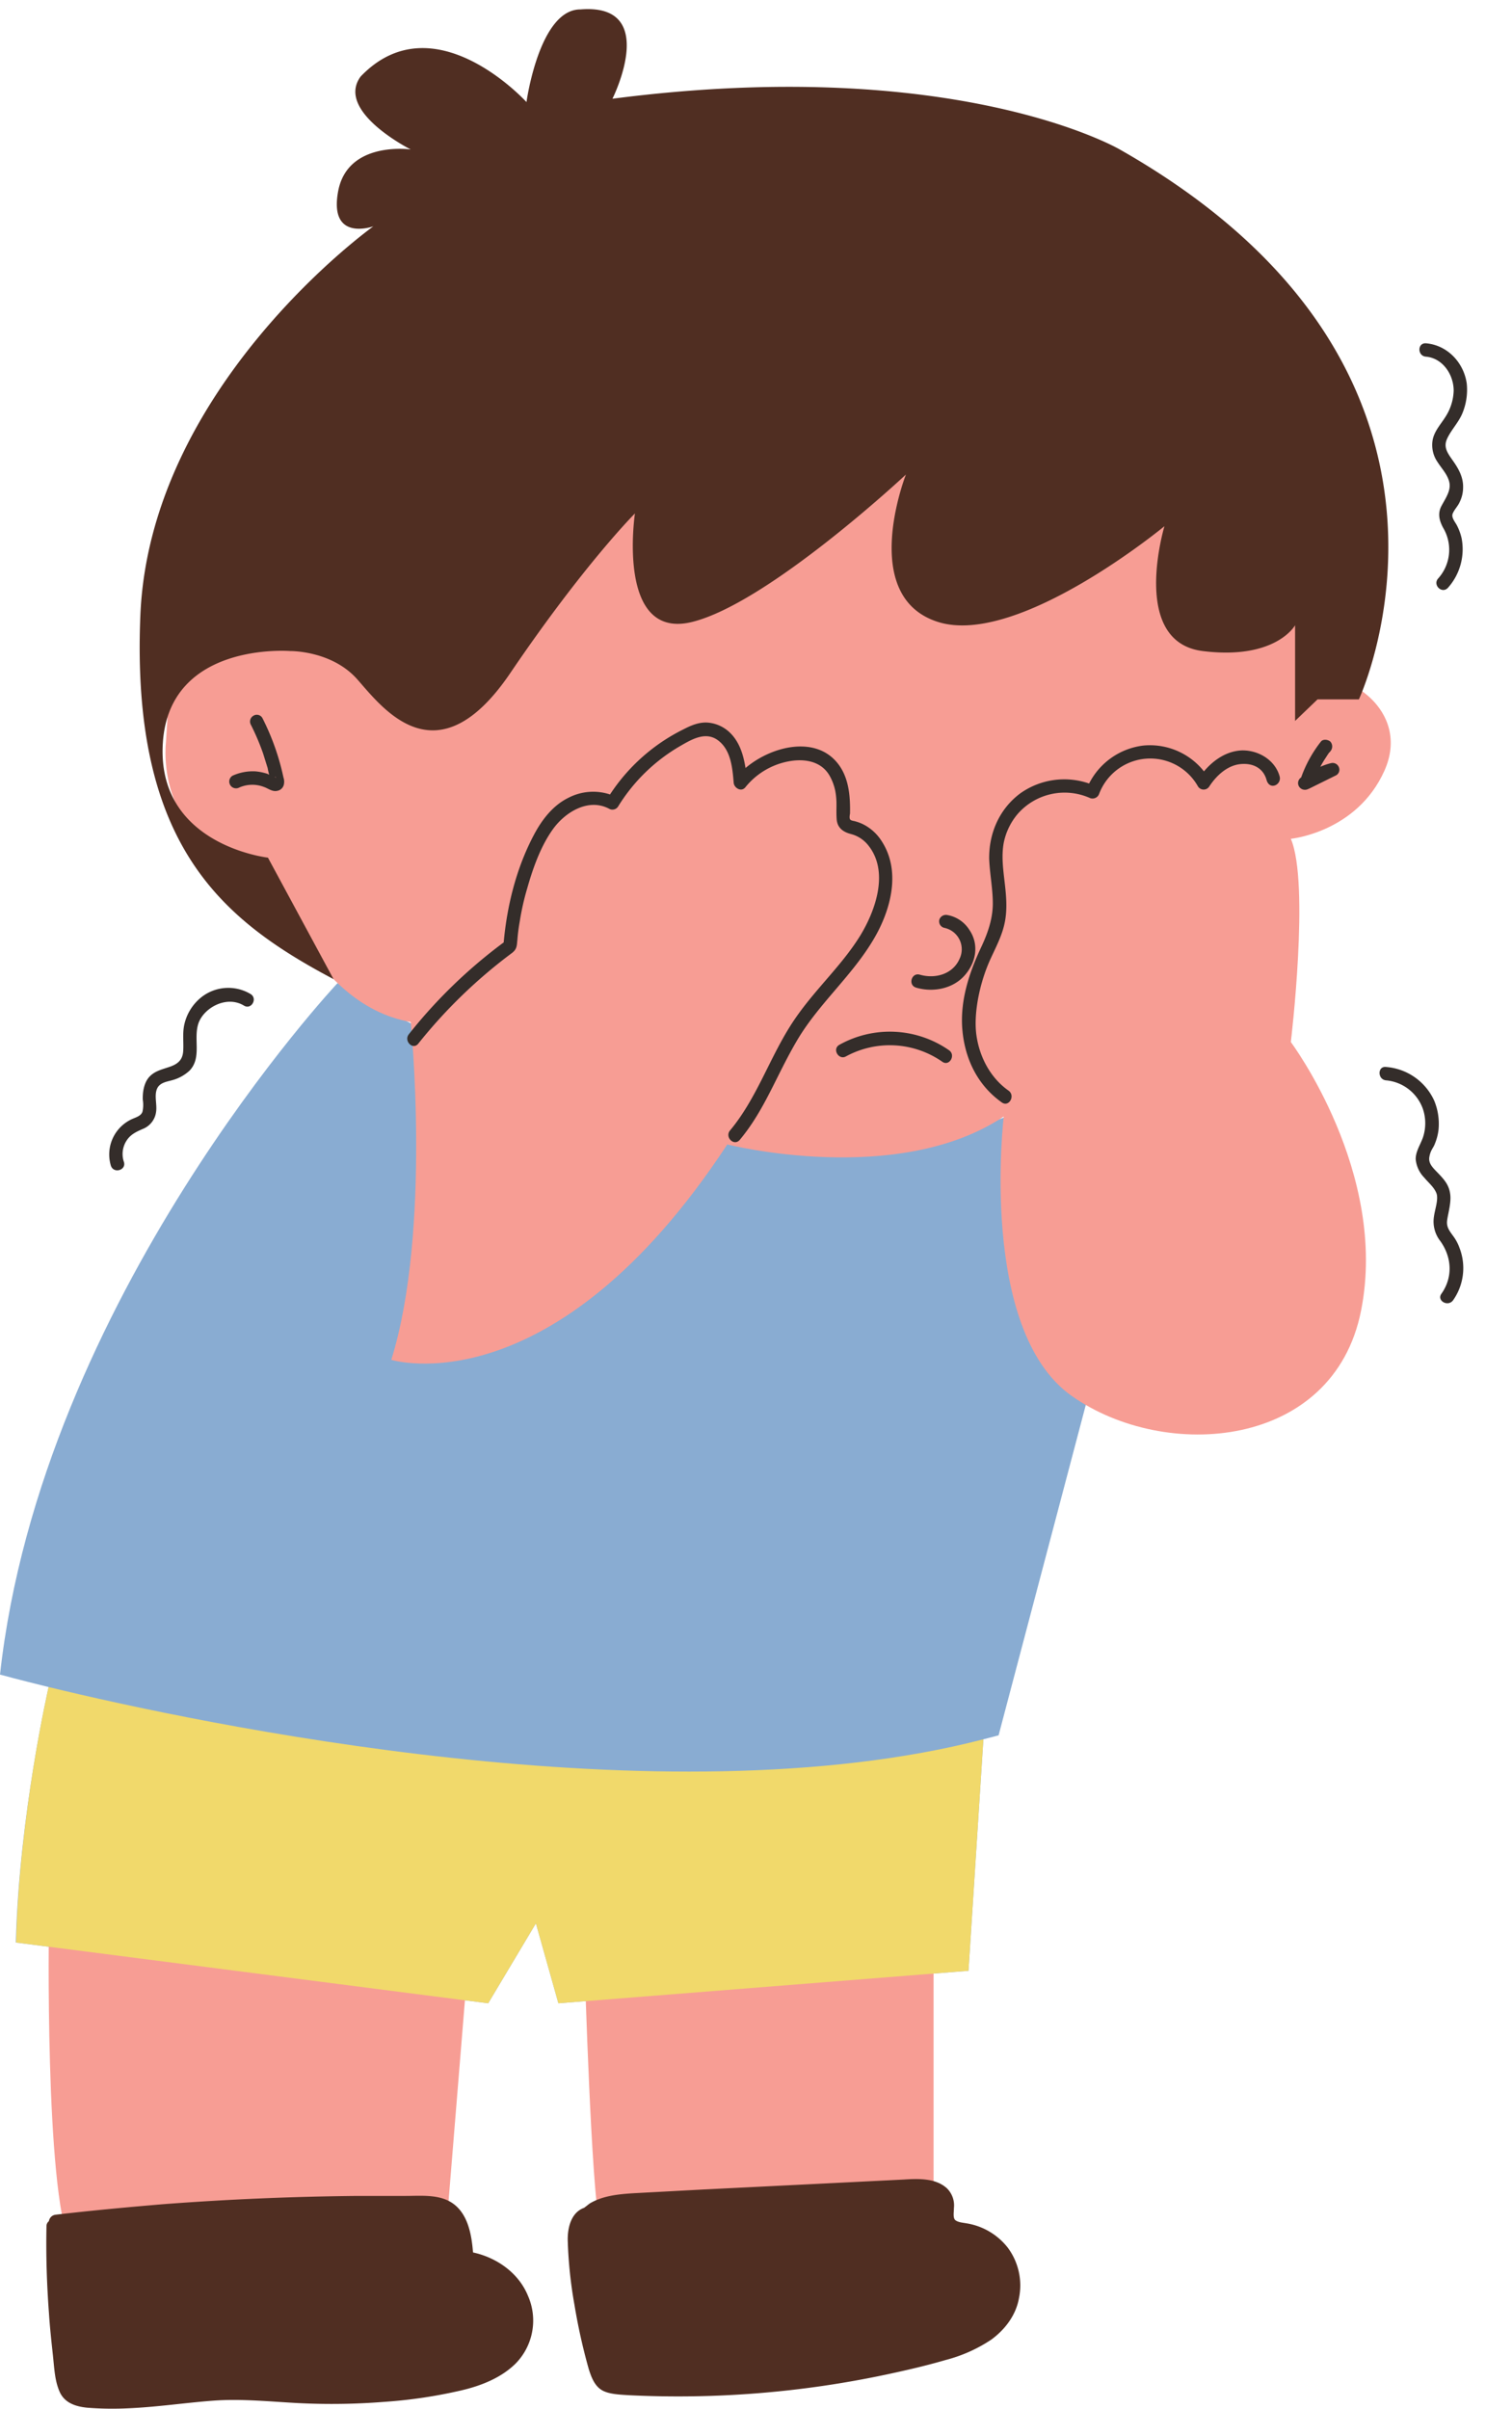 <?xml version="1.0" encoding="UTF-8"?>
<!DOCTYPE svg PUBLIC '-//W3C//DTD SVG 1.0//EN'
          'http://www.w3.org/TR/2001/REC-SVG-20010904/DTD/svg10.dtd'>
<svg height="792.9" preserveAspectRatio="xMidYMid meet" version="1.0" viewBox="0.0 -3.0 497.7 792.9" width="497.7" xmlns="http://www.w3.org/2000/svg" xmlns:xlink="http://www.w3.org/1999/xlink" zoomAndPan="magnify"
><g data-name="Layer 2"
  ><g data-name="Layer 20"
    ><g id="change1_1"
      ><path d="M111.1,320.6S13.7,424.3,0,548.2c0,0,5.8,1.6,16,4.1,0,0-9.7,42.1-10.8,84.1l155.5,20,15.7-26.3,7.4,26.3,135-10.7,4.9-76.2,5-1.3,40.2-152.3,6-82.5S306.4,433.8,111.1,320.6Z" fill="#89acd2"
      /></g
      ><g id="change2_1"
      ><path d="M424.9,273.1c6.3,14.7,0,66.9,0,66.9s32.2,43,23.1,88.5-64.4,49.7-95.2,28-22.4-92-22.4-92c-35,23.4-91,9.2-91,9.2-57.4,87.4-110.6,70.9-110.6,70.9,13.3-42.7,6.4-111.2,6.4-111.2-33.9-5.9-47-51.9-47-51.9-37.8-4.3-33.6-39.9-33.6-39.9L58.1,187l84.7-63.7,280.7,2.1L434,221.3c7.7-4.2,30.8,9.1,21.7,29.4S424.9,273.1,424.9,273.1ZM23.1,735.8,147,729.5l7.7-94.5L16.1,630.1S14.7,717.6,23.1,735.8Zm174.3-6.3,109.9-4.9V625.7l-114.8,20S194.6,716.9,197.4,729.5Z" fill="#f79d94"
      /></g
      ><g id="change3_1"
      ><path d="M16,552.3h0S6.3,594.4,5.3,636.4l155.4,20,15.7-26.3,7.4,26.3,135-10.7,4.9-76.2C218.3,596.8,65.4,564.3,16,552.3Z" fill="#f1d96b"
      /></g
      ><g id="change4_1"
      ><path d="M287,307.1c-7.1,11.6-17.7,20.6-24.6,32.3s-10.7,23-18.9,32.8c-1.9,2.2-5-.9-3.2-3.1,8.6-10.3,12.8-23.3,19.9-34.5s16.4-19,23-29.7c5.1-8.4,9.6-21.3,2.4-29.9a10.7,10.7,0,0,0-5.6-3.5c-2.6-.7-4.4-2.1-4.6-4.9s.1-5-.2-7.5a16.9,16.9,0,0,0-2.2-6.9c-2.9-4.9-8.7-5.6-13.9-4.5a23.9,23.9,0,0,0-13.8,8.5c-1.4,1.6-3.7.1-3.8-1.6-.4-4.8-.9-10.6-5-13.8s-8.7-.5-12.5,1.7a58.3,58.3,0,0,0-20.5,19.9,2.2,2.2,0,0,1-3,.8c-6.8-3.6-14.4,1.1-18.4,6.6s-6.6,12.7-8.5,19.4a83.3,83.3,0,0,0-2.5,11,61.7,61.7,0,0,0-.8,6.2c-.2,1.9-.1,3-1.8,4.3a167.2,167.2,0,0,0-30.8,29.8c-1.8,2.3-4.9-.9-3.1-3.1a165.3,165.3,0,0,1,31.2-30.2c1.1-12.2,4.2-24.6,10-35.5,2.6-4.9,6.2-9.6,11.3-12.1a17.7,17.7,0,0,1,13.7-1.1,61.4,61.4,0,0,1,24.1-21.4c2.7-1.4,5.5-2.6,8.6-2.2a11.9,11.9,0,0,1,6.6,3.1c3.3,3.1,4.6,7.4,5.3,11.8,8.7-7.4,24-11.1,31.1-.5,3,4.5,3.4,10.2,3.3,15.5-.1.5-.3,1.6.1,2s1.3.4,1.8.6a13.6,13.6,0,0,1,3.3,1.4,15.5,15.5,0,0,1,5.3,5.2C296.9,284.3,292.9,297.6,287,307.1ZM408.8,244c-5,.2-9.3,3.1-12.5,6.9a22.7,22.7,0,0,0-19.9-8.5,23.1,23.1,0,0,0-17.9,12.5,25,25,0,0,0-22.6,3.2c-6.9,5.1-10.4,13.1-10.3,21.6.2,4.9,1.2,9.8,1.2,14.7s-1.6,9.6-3.7,14.1c-4.1,8.7-7.2,18-6.3,27.7s5.2,18.2,13,23.7c2.3,1.6,4.5-2.2,2.2-3.9-6-4.2-9.6-11.1-10.6-18.3s1.1-17.5,4.8-25.4c1.8-3.9,3.8-7.7,4.6-12s.4-8.6-.1-12.9-1.1-8.7-.3-13a21.1,21.1,0,0,1,4.6-9.5,20.5,20.5,0,0,1,23.6-5.3,2.3,2.3,0,0,0,3.2-1.3,18,18,0,0,1,32.5-2.5,2.2,2.2,0,0,0,3.8,0c2.3-3.5,5.9-6.9,10.3-7.3s7.5,1.6,8.5,5.2,5.1,1.6,4.3-1.2C419.7,247.2,414.3,243.9,408.8,244Zm29.3,4.2a20.6,20.6,0,0,0-3.5,1.2c.5-.9,1-1.8,1.6-2.7l.9-1.4.5-.7h.1l.2-.3a2.4,2.4,0,0,0,0-3.2c-.8-.7-2.4-.9-3.1,0a41.3,41.3,0,0,0-6.5,11.8,2.2,2.2,0,0,0-.7,3,2.3,2.3,0,0,0,2.8.9l.7-.3,8.7-4.3a2.1,2.1,0,0,0,.9-2.7A2.2,2.2,0,0,0,438.1,248.2ZM93.3,252.9a4.3,4.3,0,0,1,.1,2.5,2.7,2.7,0,0,1-2.1,1.9c-1.7.4-3-.8-4.5-1.3a10.6,10.6,0,0,0-8,.2,2.2,2.2,0,0,1-2.2-3.9,16.2,16.2,0,0,1,7.5-1.4,18,18,0,0,1,3.9.8l.6.3a22.5,22.5,0,0,1-.5-2.2L86.6,245a78,78,0,0,0-4-9.4,2.2,2.2,0,0,1,.8-3,2.1,2.1,0,0,1,3,.8A79.4,79.4,0,0,1,93.3,252.9Zm-2.9-.1h.2C91,253.2,90.9,252.6,90.4,252.8Zm211.2,69.3c5.5,1.6,12,.4,15.9-4s4.8-10.3,1.6-15a10.8,10.8,0,0,0-7.2-4.9,2.3,2.3,0,0,0-2.7,1.5,2.2,2.2,0,0,0,1.6,2.7,7.2,7.2,0,0,1,5.1,10.1c-2.2,5.2-8.1,6.8-13.2,5.3C300,317.1,298.8,321.3,301.6,322.1Zm10.8,20.6a34.1,34.1,0,0,0-36.1-1.8c-2.5,1.4-.2,5.2,2.2,3.8a30.2,30.2,0,0,1,31.7,1.8C312.5,348.1,314.7,344.3,312.4,342.7ZM82.5,324.2A14.3,14.3,0,0,0,65.4,326a15.9,15.9,0,0,0-4.7,8.1c-.7,3-.2,5.9-.4,8.9s-1.9,4.3-4.6,5.2-4.8,1.4-6.5,3.2-2.3,4.8-2.2,7.6a10.2,10.2,0,0,1-.1,3.9c-.4,1.3-1.9,1.8-3.1,2.3a12.8,12.8,0,0,0-7.3,15.5c.9,2.7,5.1,1.5,4.3-1.2a8.1,8.1,0,0,1,.7-6.8c1.3-2.2,3.2-3.1,5.5-4.1a7,7,0,0,0,4.4-5.8c.3-2.3-.6-5,.2-7.2s3.1-2.5,4.9-3a13.6,13.6,0,0,0,5.9-3.2c4.1-4.3,1.2-10.4,2.9-15.5s9.2-9.4,15-5.9C82.7,329.5,84.9,325.7,82.5,324.2Zm395.8,79.6c-1-1.4-2-2.6-2-4.4s1.4-5.9,1.1-9-1.8-4.9-3.7-6.9-3.6-3.4-3.2-5.7,1.3-2.9,1.8-4.3a17.6,17.6,0,0,0,1.2-4.5,20,20,0,0,0-1.4-9.7,19,19,0,0,0-15.9-11.1c-2.8-.3-2.8,4.1,0,4.4a14.2,14.2,0,0,1,12.2,9.5,14.8,14.8,0,0,1,.2,8.6c-.7,2.6-2.6,5-2.6,7.8a9.9,9.9,0,0,0,2.8,6.1c1.3,1.6,3.2,3.1,4,5.1s-.5,5.4-.8,7.8a10.4,10.4,0,0,0,2.1,8c3.8,5.3,4.2,11.9.4,17.3-1.7,2.3,2.1,4.5,3.8,2.2a18.4,18.4,0,0,0,2.1-17.3A14.7,14.7,0,0,0,478.3,403.8Zm-8.9-289.4c5.5.5,9.1,5.9,9.1,11.2a16.8,16.8,0,0,1-2.7,8.6c-1.5,2.4-3.6,4.6-4.2,7.5a9.8,9.8,0,0,0,1.6,7.4c1.4,2.2,3.4,4.2,3.9,6.8s-1.2,5-2.6,7.6-.7,5.1.8,7.7a14.1,14.1,0,0,1-1.9,16.2c-1.9,2.1,1.2,5.2,3.2,3.1a19.1,19.1,0,0,0,4.5-16.4,18.2,18.2,0,0,0-1.4-3.9c-.6-1.3-2.1-2.8-1.5-4.2s1.7-2.4,2.3-3.8a10.8,10.8,0,0,0,1.1-4.7c.1-3.2-1.3-5.9-3.1-8.5s-3.5-4.6-2.2-7.5,3.7-5.3,5-8.3a20.2,20.2,0,0,0,1.5-10c-1-6.9-6.4-12.6-13.4-13.2C466.5,109.8,466.5,114.2,469.4,114.4Z" fill="#342d2a"
      /></g
      ><g id="change5_1"
      ><path d="M447.3,227.2H433.7l-7.4,7.1V202.8s-6.3,11.5-30.4,8.5-12.6-41.1-12.6-41.1-48.3,39.9-74.6,31.5-10.5-48.5-10.5-48.5-45.1,42.2-70.3,48.5S209,166,209,166s-16.8,16.8-41,52.5-42,11.6-50.4,2.1-22-9.3-22-9.3-39.9-3.3-42,30.3,34.6,37.7,34.6,37.7l21.6,40C73,299.8,43.1,275.2,46.2,199.6S122.9,71.5,122.9,71.5,108.2,76.8,111.3,60s23.9-13.8,23.9-13.8-24.9-12.5-16.5-24c24.1-25.2,54.6,8.4,54.6,8.4S177.5,0,191.1.1c26.3-2.1,10.5,29.4,10.5,29.4,113.4-14.7,167,16.7,167,16.7C497.7,119.5,447.3,227.2,447.3,227.2ZM155.7,738.4c-.5-6.4-1.9-13.9-8.1-17-4.2-2.1-9.5-1.6-14-1.6h-16q-31.8.3-63.6,2.7c-11.9,1-23.9,2.1-35.8,3.5a2.5,2.5,0,0,0-2.1,2.1,2.1,2.1,0,0,0-.8,1.7c-.2,9.5.1,19,.8,28.4.3,4.7.8,9.3,1.3,13.9s.6,8.4,2.2,12.1,5.2,4.9,9,5.3a104.7,104.7,0,0,0,13.7.2c9.3-.4,18.5-1.8,27.8-2.5s18.7.3,28.2.8a218.1,218.1,0,0,0,28-.4,159.8,159.8,0,0,0,25.6-3.8c6.4-1.5,13.1-4.1,17.9-8.9a20.2,20.2,0,0,0,4-22.2C170.7,745.1,163.5,740.1,155.7,738.4ZM318,728.8c-1.1-.2-2.6-.3-3.5-1s-.5-2.7-.5-4a7.9,7.9,0,0,0-2.3-6.5c-3.7-3.4-9.4-3.2-14.1-2.9l-22,1.1-44.4,2.2-22.4,1.2c-5,.3-10.4.8-14.7,3.4l-1.8,1.4c-4.5,1.6-5.6,7-5.4,11.3a143.9,143.9,0,0,0,2.2,20.7,194.2,194.2,0,0,0,4.7,21.1c.8,2.5,1.8,5.3,4.1,6.8s6.1,1.6,9.2,1.8a329.5,329.5,0,0,0,84.6-6.8c6.6-1.4,13.1-2.9,19.6-4.8a49.3,49.3,0,0,0,15-6.7c4.5-3.3,8.1-8,9.1-13.6a20.8,20.8,0,0,0-3.7-16.7A21.6,21.6,0,0,0,318,728.8Z" fill="#502e22"
      /></g
    ></g
  ></g
></svg
>
